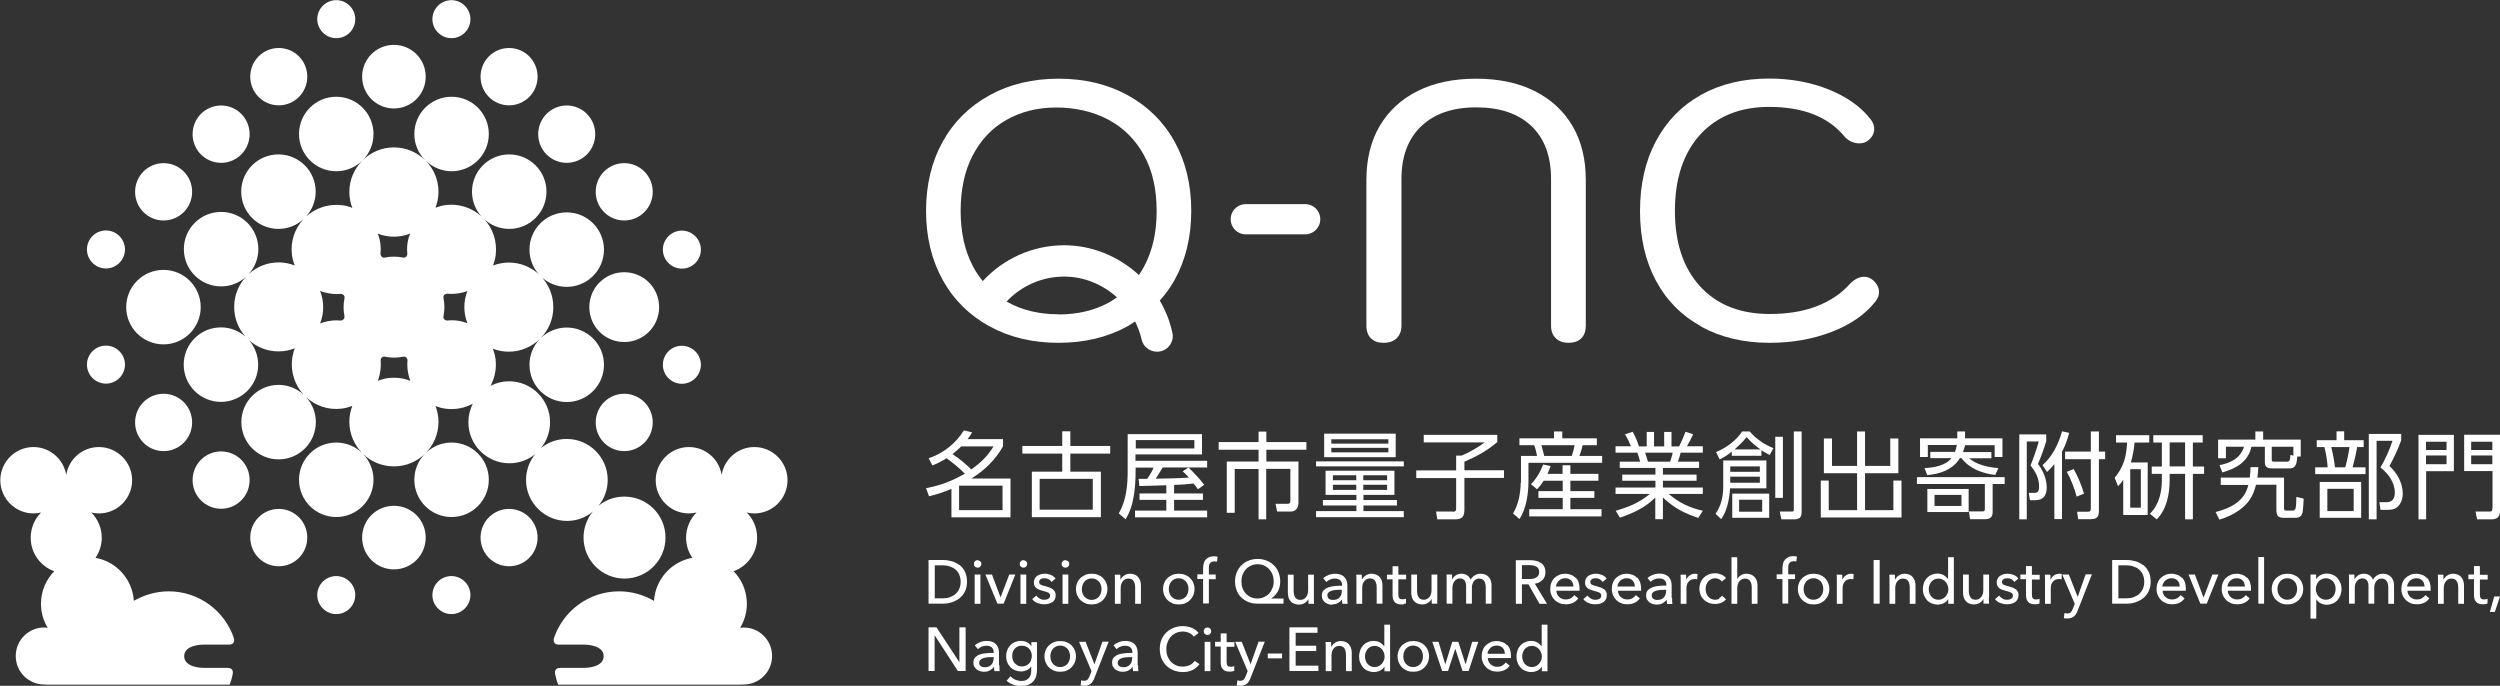 <?xml version="1.0" encoding="UTF-8"?><svg id="_レイヤー_2" xmlns="http://www.w3.org/2000/svg" viewBox="0 0 160.44 44.01"><rect x="0" y="0" width="160.44" height="44.01" fill="#333333" stroke="none"/><defs><style>.cls-1{fill:#fff;}</style></defs><g id="_レイヤー_1-2"><path class="cls-1" d="M61.58,36.27c-.15-.11-.31-.2-.49-.25-.18-.05-.36-.08-.54-.08h-.96v2.8h.96c.18,0,.36-.03.54-.09.18-.06.34-.14.49-.26.15-.12.26-.26.35-.44.09-.18.13-.38.13-.62s-.05-.46-.13-.64c-.09-.18-.21-.32-.35-.44ZM61.56,37.79c-.06.13-.14.24-.24.33-.1.09-.23.16-.37.21-.14.05-.3.07-.47.07h-.49v-2.12h.49c.17,0,.33.02.47.07.14.05.27.11.37.2.1.09.19.2.24.33.06.13.09.29.09.46s-.03.32-.09.45Z"/><path class="cls-1" d="M62.91,36.02s-.11-.07-.17-.07-.13.02-.17.07c-.05.05-.07.1-.07.17s.02.12.07.17c.05.05.1.07.17.07s.13-.02.17-.07c.05-.05.07-.1.07-.17s-.02-.13-.07-.17Z"/><rect class="cls-1" x="62.55" y="36.87" width=".37" height="1.88"/><polygon class="cls-1" points="64.77 36.87 64.21 38.34 64.21 38.34 63.66 36.87 63.24 36.87 64.01 38.74 64.41 38.74 65.16 36.87 64.77 36.87"/><path class="cls-1" d="M65.85,36.02s-.11-.07-.17-.07-.13.02-.17.07c-.05.05-.07.1-.07.17s.02.12.07.17.1.07.17.07.13-.02.17-.07c.05-.05.07-.1.07-.17s-.02-.13-.07-.17Z"/><rect class="cls-1" x="65.49" y="36.87" width=".37" height="1.88"/><path class="cls-1" d="M67.52,38.66c.07-.05.13-.11.17-.19.04-.08.06-.17.06-.28,0-.08-.02-.15-.05-.21s-.08-.11-.13-.16c-.06-.04-.12-.08-.2-.11-.08-.03-.16-.05-.25-.08-.14-.03-.25-.07-.32-.1s-.11-.1-.11-.18c0-.04,0-.08.03-.11.02-.03.05-.06.08-.08.03-.02.07-.03.11-.04.04,0,.08-.01.13-.01.09,0,.18.02.26.07.08.04.14.1.18.17l.26-.22c-.07-.1-.17-.18-.29-.23-.13-.05-.26-.08-.39-.08-.09,0-.18.01-.26.03-.08.02-.16.06-.23.1-.07.05-.12.11-.16.18s-.06.16-.06.26c0,.09.02.16.05.22.03.06.08.11.13.15s.11.07.18.09c.06.02.13.04.19.06.16.04.28.08.37.12.08.04.12.11.12.19,0,.05-.01.1-.03.13-.02.03-.05.06-.09.08-.04.02-.08.04-.12.05-.04,0-.09.01-.14.01-.11,0-.2-.02-.29-.08-.09-.05-.16-.11-.21-.19l-.27.23c.09.11.2.2.34.25s.28.08.42.08c.1,0,.19-.01.28-.03.09-.02.17-.06.24-.1Z"/><path class="cls-1" d="M68.55,36.02s-.11-.07-.18-.07-.13.02-.17.07c-.05.05-.07.1-.07.17s.02.12.07.17c.05.05.1.07.17.07s.13-.02.18-.07c.05-.05.07-.1.07-.17s-.02-.13-.07-.17Z"/><rect class="cls-1" x="68.19" y="36.87" width=".37" height="1.88"/><path class="cls-1" d="M69.66,38.72c.12.05.26.07.4.07s.28-.02.4-.07c.12-.05.23-.12.32-.21s.16-.19.21-.31c.05-.12.08-.25.08-.4s-.03-.28-.08-.4c-.05-.12-.12-.22-.21-.31-.09-.09-.2-.15-.32-.2-.12-.05-.26-.07-.4-.07s-.28.02-.4.07c-.12.05-.23.12-.32.2-.09.09-.16.19-.21.31-.05.12-.08.25-.08.4s.03.28.08.4c.05.12.12.23.21.31.09.09.2.16.32.21ZM69.47,37.55c.03-.08.07-.15.12-.22.05-.06.12-.11.2-.15.08-.04.17-.06.27-.06s.19.02.27.06c.08.04.14.09.2.15.05.06.09.13.12.22.03.08.04.17.04.26s-.01.17-.04.26c-.03.08-.07.15-.12.22-.05.06-.12.11-.2.15-.08.04-.17.06-.27.06s-.19-.02-.27-.06c-.08-.04-.14-.09-.2-.15-.05-.06-.09-.14-.12-.22s-.04-.17-.04-.26.01-.17.04-.26Z"/><path class="cls-1" d="M73.05,37.04c-.06-.07-.13-.12-.22-.16-.09-.04-.19-.06-.31-.06-.07,0-.13,0-.2.03-.06.02-.12.04-.17.08-.05.03-.1.07-.14.12-.04.04-.07.09-.1.14h-.01s0-.09,0-.15c0-.06,0-.11-.01-.16h-.35c0,.06,0,.13.01.21,0,.08,0,.14,0,.19v1.47h.37v-1c0-.19.05-.34.14-.45.09-.11.21-.17.36-.17.09,0,.16.02.21.05.06.03.1.07.13.13.03.05.05.11.07.18.01.07.02.14.02.22v1.04h.37v-1.16c0-.11-.01-.2-.04-.3s-.07-.17-.13-.24Z"/><path class="cls-1" d="M76.05,36.89c-.12-.05-.26-.07-.4-.07s-.28.02-.4.07c-.12.05-.23.12-.32.2-.09.09-.16.19-.21.31-.05.12-.08.25-.08.4s.03.28.08.4c.05.12.12.23.21.31.09.09.2.16.32.21.12.05.26.07.4.07s.28-.02.4-.07c.12-.05.23-.12.32-.21s.16-.19.21-.31c.05-.12.08-.25.08-.4s-.03-.28-.08-.4c-.05-.12-.12-.22-.21-.31-.09-.09-.2-.15-.32-.2ZM76.23,38.06c-.03.08-.07.15-.12.22-.05.06-.12.11-.2.15-.08.04-.17.06-.27.06s-.19-.02-.27-.06c-.08-.04-.14-.09-.2-.15-.05-.06-.09-.14-.12-.22s-.04-.17-.04-.26.01-.17.04-.26.07-.15.12-.22c.05-.06.12-.11.2-.15.08-.04.17-.06.27-.06s.19.02.27.06c.08.04.14.09.2.15.05.06.09.13.12.22.03.08.04.17.04.26s-.01.17-.04.26Z"/><path class="cls-1" d="M77.58,38.74v-1.57h.44v-.3h-.44v-.39c0-.06,0-.11.01-.17,0-.05.02-.1.05-.14.02-.04.06-.08.1-.1.04-.03.1-.04.17-.04.04,0,.07,0,.1,0,.03,0,.06.01.09.02l.04-.32c-.07-.02-.14-.03-.23-.03-.13,0-.23.02-.32.06s-.16.09-.22.16c-.06.07-.1.15-.12.24-.02.09-.04.2-.04.31v.39h-.37v.3h.37v1.57h.37Z"/><path class="cls-1" d="M81.58,38.41c.17-.11.31-.26.42-.44.11-.19.16-.41.16-.66,0-.21-.04-.4-.11-.58-.07-.18-.17-.33-.3-.45-.13-.13-.28-.23-.46-.3-.18-.07-.37-.11-.58-.11s-.41.04-.58.11c-.18.07-.33.17-.46.3-.13.13-.23.28-.3.45-.07.18-.11.37-.11.58s.04.42.11.59c.07.18.17.33.3.45s.28.22.46.29c.18.07.37.1.59.1h1.65v-.33h-.77ZM81.12,38.32c-.13.06-.27.09-.42.09s-.3-.03-.43-.09c-.13-.06-.23-.13-.32-.23s-.16-.21-.21-.35c-.05-.13-.07-.28-.07-.43s.02-.29.07-.42c.05-.13.12-.25.21-.35s.2-.18.33-.24c.13-.06.27-.09.43-.09s.3.03.43.09c.13.06.23.14.32.24.09.1.16.21.21.35.05.13.07.27.07.42s-.02.3-.08.43c-.05.13-.12.25-.21.35s-.2.17-.33.23Z"/><path class="cls-1" d="M83.05,38.74c.09.04.19.06.31.06.14,0,.26-.03.37-.1.11-.07.19-.15.24-.26h0s0,.09,0,.15c0,.06,0,.11.01.16h.35c0-.06,0-.13-.01-.21,0-.08,0-.14,0-.19v-1.47h-.37v1c0,.19-.05.34-.14.45-.09.11-.21.17-.36.17-.09,0-.16-.02-.21-.05-.06-.03-.1-.07-.13-.13s-.05-.11-.07-.18c-.01-.07-.02-.14-.02-.22v-1.04h-.37v1.16c0,.11.01.21.04.3.03.09.07.17.13.24.06.07.13.12.22.16Z"/><path class="cls-1" d="M85.48,38.79c.14,0,.27-.03.37-.08.1-.06.19-.13.26-.23h.01c0,.09.01.18.03.27h.34s-.02-.1-.02-.17,0-.14,0-.2v-.82c0-.1-.02-.2-.05-.29-.03-.09-.08-.17-.14-.23-.06-.07-.14-.12-.24-.16-.1-.04-.22-.06-.35-.06-.15,0-.3.03-.43.08-.13.05-.25.12-.34.21l.2.24c.06-.06.14-.12.24-.16.09-.04.19-.06.3-.06.14,0,.25.03.34.1.08.07.13.17.13.31v.05c-.16,0-.32,0-.47.02-.16.01-.3.04-.42.09-.12.04-.22.11-.3.19s-.11.2-.11.34c0,.11.02.2.07.27.04.07.1.13.16.18.07.04.14.08.22.1.08.02.16.03.23.03ZM85.18,38.21c0-.08.03-.14.08-.19.05-.05.12-.08.2-.11.08-.02.17-.04.27-.05.1,0,.19-.01.29-.01h.09v.1c0,.16-.05.29-.14.39-.09.1-.23.16-.4.16-.05,0-.09,0-.14-.01-.05,0-.09-.03-.12-.05-.04-.02-.07-.05-.09-.09-.02-.04-.03-.08-.03-.14Z"/><path class="cls-1" d="M87.42,38.74v-1c0-.19.05-.34.14-.45.09-.11.21-.17.36-.17.09,0,.16.02.21.05.06.03.1.07.13.13.03.05.05.11.07.18.01.07.02.14.02.22v1.04h.37v-1.16c0-.11-.01-.2-.04-.3-.03-.09-.07-.17-.13-.24-.06-.07-.13-.12-.22-.16-.09-.04-.19-.06-.31-.06-.07,0-.13,0-.2.03-.06.02-.12.04-.17.08-.05.03-.1.07-.14.12-.04.04-.07.09-.1.14h-.01s0-.09,0-.15c0-.06,0-.11-.01-.16h-.35c0,.06,0,.13.01.21,0,.08,0,.14,0,.19v1.47h.37Z"/><path class="cls-1" d="M90.08,38.76c.05,0,.1-.02.15-.04v-.3s-.08.03-.12.03c-.04,0-.08.01-.11.01-.09,0-.16-.02-.2-.07-.04-.05-.06-.13-.06-.24v-.97h.5v-.3h-.5v-.54h-.37v.54h-.36v.3h.36v1.02c0,.2.05.34.14.44.09.1.23.15.41.15.06,0,.11,0,.17-.01Z"/><path class="cls-1" d="M92.24,38.53c0-.08,0-.14,0-.19v-1.47h-.37v1c0,.19-.05.34-.14.45-.09.11-.21.17-.36.17-.09,0-.16-.02-.21-.05-.06-.03-.1-.07-.13-.13s-.05-.11-.07-.18c-.01-.07-.02-.14-.02-.22v-1.04h-.37v1.16c0,.11.01.21.04.3.03.09.07.17.13.24.06.07.13.12.22.16.09.04.19.06.31.06.14,0,.26-.03.37-.1.11-.07.19-.15.24-.26h0s0,.09,0,.15c0,.06,0,.11.01.16h.35c0-.06,0-.13-.01-.21Z"/><path class="cls-1" d="M95.26,37.3c.03.05.05.11.07.18.01.07.02.14.02.22v1.04h.37v-1.16c0-.11-.01-.2-.04-.3-.03-.09-.07-.17-.13-.24-.06-.07-.13-.12-.22-.16-.09-.04-.19-.06-.31-.06-.13,0-.26.03-.37.1-.11.06-.2.16-.27.28-.06-.13-.14-.23-.24-.29-.1-.06-.22-.09-.34-.09-.14,0-.27.03-.37.1-.1.07-.18.16-.23.26h-.01s0-.09,0-.15c0-.06,0-.11-.01-.16h-.35c0,.06,0,.13.01.21,0,.08,0,.14,0,.19v1.47h.37v-1c0-.19.05-.34.14-.45.09-.11.21-.17.34-.17.07,0,.14.01.19.04.05.03.09.06.12.1s.05.1.07.16c.01.06.02.13.02.2v1.12h.37v-1.01c0-.07,0-.15.03-.22.02-.07.04-.14.08-.19.04-.06.09-.1.15-.14.06-.04.13-.05.22-.05s.15.02.2.05c.05.03.09.07.13.13Z"/><path class="cls-1" d="M97.67,37.5h.42l.71,1.25h.48l-.78-1.29c.2-.03.36-.11.49-.24.13-.13.19-.29.19-.5,0-.14-.03-.26-.08-.36-.05-.1-.12-.18-.22-.24-.09-.06-.2-.1-.32-.13-.12-.03-.25-.04-.38-.04h-.9v2.8h.39v-1.25ZM97.67,36.27h.48c.08,0,.16,0,.24.02s.14.04.2.07c.06.03.1.08.14.14.03.06.05.13.05.21s-.02.16-.05.21c-.03.06-.08.1-.14.14-.06.04-.13.06-.21.08s-.16.02-.26.02h-.45v-.9Z"/><path class="cls-1" d="M101.11,37.08c-.08-.08-.17-.15-.29-.19-.11-.04-.24-.07-.37-.07s-.27.02-.38.07c-.12.05-.22.12-.31.2-.09.09-.16.19-.2.31-.05.12-.07.26-.07.4s.02.28.08.4c.05.12.12.22.21.31s.19.15.31.2c.12.05.25.07.4.07.17,0,.32-.03.45-.09.14-.06.25-.16.35-.29l-.26-.21c-.05.08-.13.15-.22.2s-.2.08-.33.08c-.08,0-.16-.01-.23-.04-.07-.03-.14-.07-.19-.12-.06-.05-.1-.11-.13-.18-.03-.07-.05-.14-.05-.22h1.49s0-.04,0-.06v-.06c0-.15-.02-.29-.06-.41-.04-.12-.1-.22-.18-.31ZM99.86,37.64c0-.07.02-.14.06-.21.03-.06.08-.12.13-.17.05-.05.11-.08.18-.11.07-.03.14-.04.22-.04.09,0,.16.01.23.04.06.03.12.07.16.11.04.05.08.1.1.17.02.06.03.13.04.21h-1.12Z"/><path class="cls-1" d="M102.94,37.82c-.06-.04-.12-.08-.2-.11-.08-.03-.16-.05-.25-.08-.14-.03-.25-.07-.32-.1-.07-.04-.11-.1-.11-.18,0-.04,0-.08.03-.11s.05-.06.08-.08c.03-.02.07-.03.11-.04.04,0,.08-.01.13-.01.09,0,.18.02.26.07s.14.1.18.17l.26-.22c-.07-.1-.17-.18-.29-.23-.13-.05-.26-.08-.39-.08-.09,0-.18.01-.26.03-.08.02-.16.06-.23.1-.07.05-.12.11-.16.18s-.06.16-.06.26c0,.09.02.16.05.22.03.06.08.11.13.15.05.04.11.07.18.09.06.02.13.04.19.06.16.04.28.08.37.12.08.04.12.11.12.19,0,.05-.01.1-.03.13-.02.03-.05.06-.09.08-.04.02-.08.04-.12.05-.04,0-.09.01-.14.01-.11,0-.2-.02-.29-.08-.09-.05-.16-.11-.21-.19l-.27.23c.09.11.2.2.34.25.14.06.28.08.42.08.1,0,.19-.01.28-.03.09-.02.17-.06.24-.1.07-.05.13-.11.17-.19.04-.08.06-.17.06-.28,0-.08-.02-.15-.05-.21s-.08-.11-.13-.16Z"/><path class="cls-1" d="M105.06,37.08c-.08-.08-.17-.15-.29-.19-.11-.04-.24-.07-.37-.07s-.27.02-.38.07c-.12.05-.22.12-.31.2-.09.09-.16.19-.2.31-.05.12-.07.26-.07.4s.03.28.08.4c.05.12.12.22.21.31s.19.15.31.2c.12.05.25.07.4.07.17,0,.32-.03.45-.09.14-.06.25-.16.35-.29l-.26-.21c-.05.08-.13.15-.22.2-.09.06-.2.08-.33.08-.08,0-.16-.01-.23-.04-.07-.03-.14-.07-.19-.12-.06-.05-.1-.11-.13-.18-.03-.07-.05-.14-.05-.22h1.49s0-.04,0-.06v-.06c0-.15-.02-.29-.06-.41-.04-.12-.1-.22-.18-.31ZM103.8,37.64c0-.07.02-.14.06-.21.03-.06.08-.12.13-.17.05-.05.11-.08.18-.11.07-.03.14-.04.22-.04.09,0,.16.01.23.04.06.03.12.07.16.11.04.05.08.1.1.17.02.06.03.13.04.21h-1.12Z"/><path class="cls-1" d="M107.28,38.37v-.82c0-.1-.02-.2-.05-.29-.03-.09-.08-.17-.14-.23-.06-.07-.14-.12-.24-.16-.1-.04-.22-.06-.35-.06-.15,0-.3.03-.43.08-.13.05-.25.12-.34.21l.2.24c.06-.06.14-.12.24-.16.09-.04.19-.06.3-.06.14,0,.25.03.34.1.08.07.13.17.13.31v.05c-.16,0-.32,0-.47.02-.16.01-.3.04-.42.09-.12.04-.22.11-.3.19s-.11.2-.11.34c0,.11.02.2.07.27.04.07.1.13.16.18.07.04.14.08.22.1.08.02.16.03.23.03.14,0,.27-.03.37-.08.1-.06.19-.13.26-.23h.01c0,.09.01.18.03.27h.34s-.02-.1-.02-.17c0-.07,0-.14,0-.2ZM106.92,37.95c0,.16-.05.29-.14.39-.09.1-.23.16-.4.16-.05,0-.09,0-.14-.01-.04,0-.09-.03-.12-.05-.04-.02-.07-.05-.09-.09s-.03-.08-.03-.14c0-.08.03-.14.08-.19.05-.05.12-.08.2-.11.08-.02.17-.04.27-.05.1,0,.19-.01.29-.01h.09v.1Z"/><path class="cls-1" d="M108.45,36.92c-.1.07-.18.16-.23.27h-.01s0-.09,0-.15c0-.06,0-.12-.01-.16h-.35c0,.06,0,.13.01.21,0,.08,0,.14,0,.19v1.47h.37v-.99c0-.08.01-.16.03-.23.02-.07.05-.14.1-.19.04-.06.1-.1.16-.13.07-.03.14-.05.23-.05.06,0,.12,0,.17.02l.02-.34s-.09-.02-.15-.02c-.13,0-.24.03-.34.1Z"/><path class="cls-1" d="M110.33,38.43c-.08.04-.16.06-.26.06s-.18-.02-.26-.06-.14-.09-.19-.15c-.05-.06-.09-.13-.12-.22-.03-.08-.04-.17-.04-.26s.01-.18.04-.26c.03-.08.07-.15.12-.22.05-.06.12-.11.19-.15.08-.04.16-.06.26-.06.09,0,.17.02.25.06s.14.09.18.15l.27-.22c-.08-.1-.18-.18-.31-.23-.13-.05-.26-.08-.39-.08-.14,0-.28.02-.4.07-.12.05-.23.12-.32.2-.09.09-.16.19-.21.31-.05.12-.08.26-.08.4s.03.29.08.41c.05.12.12.22.21.31.09.09.2.15.32.2.12.05.26.07.4.07s.28-.03.4-.08c.12-.05.22-.12.3-.22l-.25-.23c-.05.06-.11.11-.19.15Z"/><path class="cls-1" d="M112.61,37.04c-.06-.07-.13-.12-.22-.16-.09-.04-.19-.06-.31-.06-.13,0-.26.03-.36.1-.11.07-.18.15-.23.24h0v-1.4h-.37v2.99h.37v-1c0-.19.05-.34.14-.45.1-.11.22-.17.36-.17.09,0,.16.02.21.05s.1.07.13.13c.03.05.05.11.07.18.01.07.02.14.02.22v1.04h.37v-1.16c0-.11-.01-.2-.04-.3s-.07-.17-.13-.24Z"/><path class="cls-1" d="M114.77,35.76c-.09.04-.16.09-.22.16-.06.07-.1.15-.12.24-.02.09-.04.2-.04.31v.39h-.37v.3h.37v1.57h.37v-1.57h.44v-.3h-.44v-.39c0-.06,0-.11.01-.17,0-.05.02-.1.05-.14.02-.04.06-.08.1-.1.04-.03.1-.04.17-.04.04,0,.07,0,.1,0,.03,0,.06.01.09.02l.04-.32c-.07-.02-.14-.03-.23-.03-.13,0-.23.02-.32.06Z"/><path class="cls-1" d="M117.11,37.09c-.09-.09-.2-.15-.32-.2-.12-.05-.26-.07-.4-.07s-.28.02-.4.07c-.12.05-.23.12-.32.2-.09.09-.16.19-.21.31-.05.12-.08.25-.08.4s.03.28.08.4c.05.12.12.23.21.31.09.09.2.16.32.21.12.05.26.07.4.07s.28-.02.4-.07c.12-.05.23-.12.32-.21.09-.09.16-.19.21-.31.05-.12.08-.25.08-.4s-.03-.28-.08-.4c-.05-.12-.12-.22-.21-.31ZM116.97,38.06c-.03.08-.07.15-.12.22-.05.06-.12.11-.2.15-.08.04-.17.06-.27.06s-.19-.02-.27-.06c-.08-.04-.14-.09-.2-.15-.05-.06-.09-.14-.12-.22s-.04-.17-.04-.26.01-.17.04-.26.07-.15.12-.22c.05-.06.12-.11.2-.15.08-.04.17-.06.27-.06s.19.02.27.06c.08.04.14.09.2.15.05.06.09.13.12.22.03.08.04.17.04.26s-.01.17-.04.26Z"/><path class="cls-1" d="M118.47,36.92c-.1.07-.18.16-.23.27h-.01s0-.09,0-.15c0-.06,0-.12-.01-.16h-.35c0,.06,0,.13.01.21,0,.08,0,.14,0,.19v1.47h.37v-.99c0-.08.01-.16.03-.23.02-.07.05-.14.1-.19.04-.06.1-.1.16-.13.07-.03.14-.05.23-.05.06,0,.12,0,.17.02l.02-.34s-.09-.02-.15-.02c-.13,0-.24.03-.34.1Z"/><rect class="cls-1" x="120.24" y="35.94" width=".39" height="2.8"/><path class="cls-1" d="M122.76,37.04c-.06-.07-.13-.12-.22-.16-.09-.04-.19-.06-.31-.06-.07,0-.13,0-.2.03-.06.02-.12.04-.17.08-.05.03-.1.07-.14.12-.04.04-.07.09-.1.14h-.01s0-.09,0-.15c0-.06,0-.11-.01-.16h-.35c0,.06,0,.13.01.21,0,.08,0,.14,0,.19v1.47h.37v-1c0-.19.05-.34.14-.45.09-.11.21-.17.36-.17.09,0,.16.02.21.05.06.03.1.07.13.13.03.05.05.11.07.18.01.07.02.14.02.22v1.04h.37v-1.16c0-.11-.01-.2-.04-.3-.03-.09-.07-.17-.13-.24Z"/><path class="cls-1" d="M125.01,37.15h0c-.07-.09-.16-.17-.27-.24-.11-.06-.25-.1-.4-.1-.14,0-.27.03-.38.08-.12.05-.22.12-.3.21-.08.09-.15.19-.19.31-.04.12-.07.25-.07.39s.02.27.07.39c.05.12.11.23.19.32.08.09.18.16.3.21.12.05.25.08.39.08.13,0,.26-.03.39-.09.12-.06.22-.15.29-.26h0v.3h.36v-2.99h-.37v1.4ZM124.99,38.06c-.03.08-.07.15-.13.22s-.12.11-.2.15c-.08.04-.16.06-.26.06-.1,0-.19-.02-.27-.06-.08-.04-.14-.09-.19-.15-.05-.06-.09-.14-.12-.22-.03-.08-.04-.17-.04-.25s.01-.17.04-.25c.03-.08.07-.15.12-.22.05-.06.12-.11.19-.15.08-.04.17-.06.27-.06.1,0,.18.02.26.06.08.04.14.09.2.15.06.06.1.14.13.22.03.08.05.17.05.26s-.02.17-.05.26Z"/><path class="cls-1" d="M127.65,38.34v-1.47h-.37v1c0,.19-.05.34-.14.45-.09.11-.21.17-.36.17-.09,0-.16-.02-.21-.05-.06-.03-.1-.07-.13-.13s-.05-.11-.07-.18c-.01-.07-.02-.14-.02-.22v-1.04h-.37v1.16c0,.11.01.21.04.3.03.09.07.17.13.24.06.07.13.12.22.16.09.04.19.06.31.06.14,0,.26-.03.37-.1.11-.07.19-.15.24-.26h0s0,.09,0,.15c0,.06,0,.11.01.16h.35c0-.06,0-.13-.01-.21,0-.08,0-.14,0-.19Z"/><path class="cls-1" d="M129.36,37.82c-.06-.04-.12-.08-.2-.11-.08-.03-.16-.05-.25-.08-.14-.03-.25-.07-.32-.1-.07-.04-.11-.1-.11-.18,0-.04,0-.08.03-.11s.05-.06.08-.08c.03-.02.07-.03.11-.04.04,0,.08-.01.13-.01.09,0,.18.02.26.07.08.04.14.1.18.17l.26-.22c-.07-.1-.17-.18-.29-.23-.13-.05-.26-.08-.39-.08-.09,0-.18.01-.26.03-.08.02-.16.06-.23.1-.07.05-.12.11-.16.18s-.06.16-.06.26c0,.09.02.16.05.22.03.06.08.11.13.15.05.04.11.07.18.09.06.02.13.04.19.06.16.04.28.08.37.12.08.04.12.11.12.19,0,.05-.01.1-.03.13-.02.03-.05.06-.09.08-.04.02-.08.04-.12.05-.04,0-.09.01-.14.01-.11,0-.2-.02-.29-.08-.09-.05-.16-.11-.21-.19l-.27.23c.09.11.2.2.34.25s.28.08.42.08c.1,0,.19-.01.28-.03.09-.02.17-.06.24-.1.07-.05.13-.11.17-.19.04-.08.06-.17.06-.28,0-.08-.02-.15-.05-.21s-.08-.11-.13-.16Z"/><path class="cls-1" d="M130.39,36.33h-.37v.54h-.36v.3h.36v1.02c0,.2.05.34.14.44.09.1.23.15.41.15.06,0,.11,0,.17-.01.05,0,.1-.02.15-.04v-.3s-.08.03-.12.03c-.04,0-.08.01-.11.01-.09,0-.16-.02-.2-.07-.04-.05-.06-.13-.06-.24v-.97h.5v-.3h-.5v-.54Z"/><path class="cls-1" d="M131.83,36.92c-.1.07-.18.16-.23.27h-.01s0-.09,0-.15c0-.06,0-.12-.01-.16h-.35c0,.06,0,.13.01.21,0,.08,0,.14,0,.19v1.47h.37v-.99c0-.08.01-.16.03-.23.02-.07.05-.14.1-.19.04-.06.1-.1.16-.13.07-.03.14-.05.23-.05.06,0,.12,0,.17.02l.02-.34s-.09-.02-.15-.02c-.13,0-.24.03-.34.1Z"/><path class="cls-1" d="M133.35,38.34h0l-.58-1.47h-.42l.8,1.88-.12.31c-.04.1-.08.18-.13.23-.05.05-.12.08-.22.08-.06,0-.12-.01-.19-.03l-.04.33s.08.02.12.02c.04,0,.08,0,.12,0,.09,0,.17-.01.24-.04.07-.02.13-.06.18-.1.05-.04.09-.1.13-.16.04-.06.07-.13.1-.21l.91-2.32h-.4l-.52,1.47Z"/><path class="cls-1" d="M137.54,36.27c-.15-.11-.31-.2-.49-.25-.18-.05-.36-.08-.54-.08h-.96v2.8h.96c.18,0,.36-.03.54-.09.18-.06.34-.14.49-.26.15-.12.26-.26.35-.44.09-.18.13-.38.13-.62s-.04-.46-.13-.64c-.09-.18-.21-.32-.35-.44ZM137.52,37.79c-.06.13-.14.24-.24.33-.1.09-.23.16-.37.21s-.3.07-.47.07h-.49v-2.12h.49c.17,0,.32.02.47.07.14.05.27.11.37.2s.19.2.24.33c.06.13.09.29.09.46s-.03.32-.09.45Z"/><path class="cls-1" d="M140.02,37.08c-.08-.08-.17-.15-.29-.19-.11-.04-.24-.07-.37-.07s-.27.02-.38.07c-.12.05-.22.12-.31.2-.09.09-.16.19-.2.31-.05.12-.07.26-.07.4s.02.28.08.4c.05.12.12.22.21.31s.19.15.31.2c.12.05.25.07.4.07.17,0,.32-.03.45-.09.14-.06.25-.16.35-.29l-.26-.21c-.05.08-.13.15-.22.2s-.2.08-.33.08c-.08,0-.16-.01-.23-.04-.07-.03-.14-.07-.19-.12-.06-.05-.1-.11-.13-.18-.03-.07-.05-.14-.05-.22h1.49s0-.04,0-.06v-.06c0-.15-.02-.29-.06-.41-.04-.12-.1-.22-.18-.31ZM138.77,37.64c0-.07.02-.14.06-.21.03-.06.08-.12.13-.17.05-.05.11-.08.18-.11.07-.03.14-.04.22-.04.09,0,.16.01.23.04.06.03.12.07.16.11.04.05.08.1.1.17.02.06.03.13.04.21h-1.12Z"/><polygon class="cls-1" points="141.42 38.34 141.41 38.34 140.86 36.87 140.45 36.87 141.21 38.74 141.62 38.74 142.37 36.87 141.98 36.87 141.42 38.34"/><path class="cls-1" d="M144.2,37.08c-.08-.08-.17-.15-.29-.19-.11-.04-.24-.07-.37-.07s-.27.02-.38.07c-.12.05-.22.12-.31.2-.09.09-.16.19-.2.31-.05.12-.07.26-.07.4s.02.28.08.4c.05.12.12.22.21.31.09.09.19.15.31.2.12.05.25.07.4.07.17,0,.32-.03.45-.09.14-.06.25-.16.35-.29l-.26-.21c-.05.08-.13.15-.22.2s-.2.08-.33.08c-.08,0-.16-.01-.23-.04-.07-.03-.14-.07-.19-.12-.06-.05-.1-.11-.13-.18-.03-.07-.05-.14-.05-.22h1.49s0-.04,0-.06v-.06c0-.15-.02-.29-.06-.41-.04-.12-.1-.22-.18-.31ZM142.95,37.64c0-.07.02-.14.06-.21.03-.06.08-.12.13-.17.05-.05.11-.08.18-.11.07-.03.14-.04.22-.04.09,0,.16.01.23.04.06.03.12.07.16.11s.08.1.1.17c.02.06.03.13.04.21h-1.12Z"/><rect class="cls-1" x="144.93" y="35.75" width=".37" height="2.99"/><path class="cls-1" d="M147.52,37.09c-.09-.09-.2-.15-.32-.2-.12-.05-.26-.07-.4-.07s-.28.02-.4.07c-.12.05-.23.12-.32.2-.09.09-.16.19-.21.31-.05.12-.08.25-.08.4s.03.28.08.4c.05.12.12.23.21.31.09.09.2.16.32.21.12.05.26.07.4.07s.28-.02.4-.07c.12-.05.23-.12.32-.21s.16-.19.21-.31c.05-.12.08-.25.08-.4s-.03-.28-.08-.4c-.05-.12-.12-.22-.21-.31ZM147.38,38.06c-.03.08-.07.15-.12.22-.05.06-.12.11-.2.15-.08.04-.17.06-.27.06s-.19-.02-.27-.06c-.08-.04-.14-.09-.2-.15-.05-.06-.09-.14-.12-.22-.03-.08-.04-.17-.04-.26s.01-.17.04-.26c.03-.08.07-.15.12-.22.05-.06.12-.11.2-.15.08-.04.17-.06.27-.06s.19.02.27.06c.08.04.14.09.2.15.05.06.09.13.12.22.03.08.04.17.04.26s-.01.17-.04.26Z"/><path class="cls-1" d="M150.01,37.1c-.08-.09-.18-.16-.3-.21-.11-.05-.24-.08-.38-.08-.16,0-.29.03-.41.1-.12.06-.21.15-.27.25h-.01v-.29h-.36v2.83h.37v-1.23h.01c.07.11.16.19.28.25.12.06.24.09.38.09.14,0,.27-.03.39-.08.12-.05.21-.12.3-.21.08-.09.14-.2.19-.32.04-.12.07-.25.07-.39s-.02-.27-.07-.39c-.05-.12-.11-.23-.19-.31ZM149.85,38.06c-.03.08-.07.15-.12.22-.05.06-.12.11-.2.15-.08.04-.17.06-.27.06-.09,0-.18-.02-.26-.06-.08-.04-.14-.09-.2-.15-.06-.06-.1-.13-.13-.22-.03-.08-.05-.17-.05-.26s.02-.18.05-.26c.03-.08.07-.15.13-.22s.12-.11.2-.15c.08-.04.16-.06.26-.06.1,0,.19.02.27.06.08.04.14.09.2.15.05.06.09.14.12.22.03.08.04.17.04.25s-.01.17-.04.25Z"/><path class="cls-1" d="M153.46,37.04c-.06-.07-.13-.12-.22-.16-.09-.04-.19-.06-.31-.06-.13,0-.26.03-.37.1-.11.06-.2.16-.27.28-.06-.13-.14-.23-.24-.29-.1-.06-.22-.09-.34-.09-.14,0-.27.03-.37.1-.1.07-.18.16-.23.26h-.01s0-.09,0-.15c0-.06,0-.11-.01-.16h-.35c0,.06,0,.13.01.21,0,.08,0,.14,0,.19v1.47h.37v-1c0-.19.05-.34.14-.45.09-.11.21-.17.34-.17.07,0,.14.01.19.04.05.03.09.06.12.1s.05.1.07.16c.01.06.02.13.02.2v1.12h.37v-1.01c0-.07,0-.15.03-.22.02-.07.04-.14.08-.19.04-.06.09-.1.15-.14.06-.04.13-.05.22-.05s.15.02.2.05c.05.03.09.07.13.13.03.05.05.11.07.18.01.07.02.14.02.22v1.04h.37v-1.16c0-.11-.01-.2-.04-.3-.03-.09-.07-.17-.13-.24Z"/><path class="cls-1" d="M155.73,37.08c-.08-.08-.17-.15-.29-.19-.11-.04-.24-.07-.37-.07s-.27.02-.38.07c-.12.05-.22.12-.31.2-.09.09-.16.19-.2.31-.05.12-.07.26-.07.4s.03.28.08.4c.05.12.12.22.21.31s.19.15.31.2c.12.05.25.07.4.07.17,0,.32-.03.45-.09.14-.06.25-.16.35-.29l-.26-.21c-.05.08-.13.15-.22.2-.09.06-.2.08-.33.08-.08,0-.16-.01-.23-.04-.07-.03-.14-.07-.19-.12-.06-.05-.1-.11-.13-.18-.03-.07-.05-.14-.05-.22h1.49s0-.04,0-.06v-.06c0-.15-.02-.29-.06-.41-.04-.12-.1-.22-.18-.31ZM154.48,37.64c0-.07.02-.14.06-.21.03-.06.08-.12.13-.17.05-.05.11-.08.18-.11.07-.03.14-.04.22-.04.09,0,.16.01.23.04.06.03.12.07.16.11.04.05.08.1.1.17.02.06.03.13.04.21h-1.12Z"/><path class="cls-1" d="M157.96,37.04c-.06-.07-.13-.12-.22-.16-.09-.04-.19-.06-.31-.06-.07,0-.13,0-.2.03-.06.02-.12.04-.17.08-.05.03-.1.07-.14.12-.04.04-.07.09-.1.14h-.01s0-.09,0-.15c0-.06,0-.11-.01-.16h-.35c0,.06,0,.13.01.21,0,.08,0,.14,0,.19v1.47h.37v-1c0-.19.05-.34.14-.45.09-.11.21-.17.36-.17.09,0,.16.02.21.05.06.03.1.07.13.13.03.05.05.11.07.18.01.07.02.14.02.22v1.04h.37v-1.16c0-.11-.01-.2-.04-.3s-.07-.17-.13-.24Z"/><path class="cls-1" d="M159.14,36.33h-.37v.54h-.36v.3h.36v1.02c0,.2.05.34.14.44.09.1.23.15.41.15.06,0,.11,0,.17-.01.05,0,.1-.02.15-.04v-.3s-.08.03-.12.03c-.04,0-.08.01-.11.01-.09,0-.16-.02-.2-.07-.04-.05-.06-.13-.06-.24v-.97h.5v-.3h-.5v-.54Z"/><polygon class="cls-1" points="160.07 38.28 159.79 39.27 160.11 39.27 160.44 38.28 160.07 38.28"/><polygon class="cls-1" points="61.57 42.5 61.57 42.5 60.1 40.26 59.59 40.26 59.59 43.06 59.98 43.06 59.98 40.78 59.99 40.78 61.47 43.06 61.97 43.06 61.97 40.26 61.57 40.26 61.57 42.5"/><path class="cls-1" d="M64.11,42.69v-.82c0-.1-.02-.2-.05-.29-.03-.09-.08-.17-.14-.23-.06-.07-.14-.12-.24-.16-.1-.04-.22-.06-.35-.06-.15,0-.3.03-.43.08-.13.05-.25.12-.34.21l.2.24c.06-.06.14-.12.24-.16.09-.04.19-.06.3-.06.14,0,.25.03.34.1.08.07.13.17.13.31v.05c-.16,0-.32,0-.47.02-.16.01-.3.04-.42.08-.12.04-.22.11-.3.19s-.11.2-.11.34c0,.11.02.2.07.27.04.07.1.13.16.18.07.04.14.08.22.1.08.02.16.03.23.03.14,0,.27-.03.37-.08.1-.06.19-.13.26-.23h.01c0,.09.01.18.03.27h.34s-.02-.1-.02-.17c0-.07,0-.14,0-.2ZM63.76,42.27c0,.16-.05.29-.14.39-.09.1-.23.16-.4.16-.05,0-.09,0-.14-.01-.04,0-.09-.03-.12-.05-.04-.02-.07-.05-.09-.09-.02-.04-.03-.08-.03-.14,0-.08.03-.14.08-.19.05-.05.12-.08.2-.11.08-.02.17-.04.27-.05.1,0,.19-.01.29-.01h.09v.1Z"/><path class="cls-1" d="M66.2,41.49h0c-.07-.12-.17-.21-.29-.27-.12-.06-.25-.09-.39-.09-.14,0-.27.03-.39.08-.12.05-.22.12-.3.21-.08.09-.15.19-.19.31-.05.12-.07.25-.07.38s.02.26.07.38c.04.12.11.22.19.31.08.09.18.16.3.21.12.05.25.08.39.08.13,0,.26-.03.38-.08.12-.06.21-.14.28-.24h0v.24c0,.1-.01.19-.03.27-.02.08-.06.16-.11.22-.05.06-.12.11-.2.15-.08.04-.19.05-.31.05s-.26-.03-.38-.08c-.12-.06-.22-.13-.31-.22l-.24.29c.12.11.26.19.43.25s.33.09.49.09c.19,0,.36-.03.49-.09.13-.06.24-.14.32-.23.08-.1.14-.21.17-.33.03-.13.05-.26.05-.39v-1.78h-.36v.3ZM66.17,42.37c-.03.08-.07.15-.13.21s-.12.11-.2.14c-.08.03-.17.05-.26.05s-.19-.02-.26-.06c-.08-.04-.14-.09-.2-.15-.05-.06-.1-.13-.12-.21-.03-.08-.04-.16-.04-.25s.01-.17.04-.26c.03-.08.07-.15.12-.21.05-.06.12-.11.2-.14.08-.04.16-.05.26-.05s.18.02.26.05c.08.04.15.08.2.14.06.06.1.13.13.21s.05.16.05.25-.02.18-.05.26Z"/><path class="cls-1" d="M68.76,41.41c-.09-.09-.2-.15-.32-.2s-.26-.07-.4-.07-.28.02-.4.07-.23.12-.32.2c-.09.09-.16.19-.21.31-.05.12-.08.25-.08.4s.03.28.08.4c.05.12.12.23.21.31.09.09.2.16.32.21.12.05.26.07.4.07s.28-.02.4-.07c.12-.05.23-.12.32-.21.09-.09.16-.19.21-.31.05-.12.08-.25.08-.4s-.03-.28-.08-.4c-.05-.12-.12-.22-.21-.31ZM68.63,42.38c-.03.08-.07.15-.12.22-.05.06-.12.11-.2.15-.08.04-.17.06-.27.06s-.19-.02-.27-.06c-.08-.04-.14-.09-.2-.15-.05-.06-.09-.14-.12-.22s-.04-.17-.04-.26.01-.17.04-.26.07-.15.12-.22c.05-.06.12-.11.2-.15.08-.04.17-.06.27-.06s.19.02.27.06c.08.04.14.09.2.15.05.06.09.13.12.22.03.08.04.17.04.26s-.01.17-.04.26Z"/><path class="cls-1" d="M70.25,42.66h0l-.58-1.47h-.42l.8,1.88-.12.31c-.04.1-.08.18-.13.23-.05.05-.12.08-.22.08-.06,0-.12-.01-.19-.03l-.04.33s.08.02.12.02c.04,0,.08,0,.12,0,.09,0,.17-.01.24-.04.07-.02.13-.06.18-.1s.09-.1.13-.16c.04-.06.07-.13.1-.21l.91-2.32h-.4l-.52,1.47Z"/><path class="cls-1" d="M73.01,42.69v-.82c0-.1-.02-.2-.05-.29-.03-.09-.08-.17-.14-.23-.06-.07-.14-.12-.24-.16-.1-.04-.22-.06-.35-.06-.15,0-.3.03-.43.08-.13.05-.25.12-.34.21l.2.24c.06-.06.14-.12.24-.16.09-.04.19-.06.3-.06.14,0,.25.03.34.1.08.07.13.17.13.31v.05c-.16,0-.32,0-.47.02-.16.01-.3.04-.42.08-.12.04-.22.11-.3.19-.08.08-.11.2-.11.34,0,.11.02.2.07.27.04.07.1.13.16.18.07.04.14.08.22.1.08.02.16.03.23.03.14,0,.27-.03.37-.08.1-.06.19-.13.26-.23h.01c0,.09.01.18.03.27h.34s-.02-.1-.02-.17c0-.07,0-.14,0-.2ZM72.65,42.27c0,.16-.05.29-.14.39-.09.1-.23.16-.4.16-.05,0-.09,0-.14-.01-.05,0-.09-.03-.12-.05-.04-.02-.07-.05-.09-.09-.02-.04-.03-.08-.03-.14,0-.08.03-.14.08-.19.05-.05.12-.08.2-.11.08-.02.17-.04.27-.05.1,0,.19-.01.29-.01h.09v.1Z"/><path class="cls-1" d="M76.33,42.69c-.13.06-.27.09-.43.09s-.31-.03-.44-.09c-.13-.06-.24-.14-.33-.24-.09-.1-.16-.22-.21-.36s-.07-.29-.07-.44.02-.3.08-.43c.05-.14.12-.26.21-.36.09-.1.2-.18.33-.24s.28-.09.44-.09c.15,0,.28.03.41.09.13.06.22.14.29.24l.31-.24c-.05-.07-.12-.13-.19-.19-.07-.05-.16-.1-.25-.14-.09-.04-.18-.06-.28-.08-.1-.02-.19-.03-.29-.03-.21,0-.41.04-.59.11-.18.07-.34.17-.47.3-.13.13-.24.28-.31.46-.08.18-.11.38-.11.6s.04.42.11.6c.07.18.18.34.31.47.13.13.29.23.47.3.18.07.38.11.59.11.25,0,.46-.05.64-.14.18-.09.32-.22.43-.37l-.31-.21c-.08.12-.19.21-.32.28Z"/><path class="cls-1" d="M77.49,40.27c-.07,0-.13.02-.17.07s-.07.1-.07.17.02.12.07.17.1.07.17.07.13-.02.17-.07c.05-.05.07-.1.07-.17s-.02-.13-.07-.17c-.05-.05-.11-.07-.17-.07Z"/><rect class="cls-1" x="77.31" y="41.19" width=".37" height="1.88"/><path class="cls-1" d="M78.71,40.65h-.37v.54h-.36v.3h.36v1.02c0,.2.05.34.14.44.09.1.23.15.41.15.06,0,.11,0,.17-.01.05,0,.1-.02.15-.04v-.3s-.08.03-.12.03c-.04,0-.08.01-.11.01-.09,0-.16-.02-.2-.07-.04-.05-.06-.13-.06-.24v-.97h.5v-.3h-.5v-.54Z"/><path class="cls-1" d="M80.27,42.66h0l-.58-1.47h-.42l.8,1.88-.12.31c-.04.1-.08.18-.13.23-.05.05-.12.08-.22.08-.06,0-.12-.01-.19-.03l-.04.33s.08.02.12.02c.04,0,.08,0,.12,0,.09,0,.17-.01.24-.04.07-.02.13-.06.18-.1.05-.04.09-.1.13-.16.04-.06.07-.13.1-.21l.91-2.32h-.4l-.52,1.47Z"/><rect class="cls-1" x="81.36" y="41.94" width=".92" height=".31"/><polygon class="cls-1" points="83.15 41.78 84.47 41.78 84.47 41.44 83.15 41.44 83.15 40.61 84.55 40.61 84.55 40.26 82.75 40.26 82.75 43.06 84.61 43.06 84.61 42.72 83.15 42.72 83.15 41.78"/><path class="cls-1" d="M86.58,41.36c-.06-.07-.13-.12-.22-.16-.09-.04-.19-.06-.31-.06-.07,0-.13,0-.2.03-.06.02-.12.04-.17.08-.05.03-.1.07-.14.12-.04.04-.07.09-.1.14h-.01s0-.09,0-.15c0-.06,0-.11-.01-.16h-.35c0,.06,0,.13.01.21,0,.08,0,.14,0,.19v1.47h.37v-1c0-.19.05-.34.14-.45s.21-.17.36-.17c.09,0,.16.02.21.05.06.03.1.07.13.13.03.05.05.11.07.18.01.07.02.14.02.22v1.04h.37v-1.16c0-.11-.01-.2-.04-.3-.03-.09-.07-.17-.13-.24Z"/><path class="cls-1" d="M88.83,41.47h0c-.07-.09-.16-.17-.27-.24-.11-.06-.25-.1-.4-.1-.14,0-.27.03-.38.08-.12.05-.22.12-.3.21-.08.09-.15.19-.19.32-.04.12-.07.25-.07.39s.02.27.07.39c.05.12.11.23.19.32.08.09.18.16.3.21.12.05.25.08.39.08.13,0,.26-.03.39-.09s.22-.15.29-.26h0v.3h.36v-2.99h-.37v1.4ZM88.81,42.38c-.03.08-.07.15-.13.22-.06.06-.12.11-.2.15-.08.04-.16.06-.26.06-.1,0-.19-.02-.27-.06-.08-.04-.14-.09-.19-.15-.05-.06-.09-.14-.12-.22s-.04-.17-.04-.25.01-.17.04-.25.07-.15.12-.22c.05-.06.12-.11.19-.15.08-.04.17-.06.27-.06.1,0,.18.02.26.06.08.04.14.09.2.15.06.06.1.14.13.22.03.08.05.17.05.26s-.02.17-.05.26Z"/><path class="cls-1" d="M91.42,41.41c-.09-.09-.2-.15-.32-.2-.12-.05-.26-.07-.4-.07s-.28.02-.4.07c-.12.05-.23.12-.32.2-.09.09-.16.19-.21.31-.05.12-.08.25-.08.4s.03.28.08.4c.05.12.12.23.21.31.09.09.2.16.32.21.12.05.26.07.4.07s.28-.02.4-.07c.12-.05.23-.12.32-.21.09-.09.16-.19.21-.31.05-.12.08-.25.08-.4s-.03-.28-.08-.4c-.05-.12-.12-.22-.21-.31ZM91.28,42.38c-.03.08-.07.15-.12.22-.05.06-.12.11-.2.15-.08.04-.17.06-.27.06s-.19-.02-.27-.06c-.08-.04-.14-.09-.2-.15-.05-.06-.09-.14-.12-.22-.03-.08-.04-.17-.04-.26s.01-.17.04-.26c.03-.08.07-.15.12-.22.05-.06.12-.11.2-.15.08-.04.17-.06.27-.06s.19.02.27.06c.08.04.14.09.2.15.05.06.09.13.12.22.03.08.04.17.04.26s-.01.17-.04.26Z"/><polygon class="cls-1" points="94.06 42.62 94.05 42.62 93.59 41.19 93.2 41.19 92.76 42.62 92.75 42.62 92.32 41.19 91.92 41.19 92.55 43.06 92.93 43.06 93.39 41.65 93.4 41.65 93.86 43.06 94.25 43.06 94.87 41.19 94.48 41.19 94.06 42.62"/><path class="cls-1" d="M96.71,41.4c-.08-.08-.17-.15-.29-.19-.11-.04-.24-.07-.37-.07s-.27.02-.38.07c-.12.05-.22.12-.31.2-.09.09-.16.19-.2.31-.05.12-.07.26-.07.4s.02.28.08.4c.05.12.12.22.21.31s.19.15.31.2c.12.05.25.07.4.07.17,0,.32-.03.45-.09.14-.06.25-.16.35-.29l-.26-.21c-.05.08-.13.15-.22.2-.09.06-.2.08-.33.08-.08,0-.16-.01-.23-.04-.07-.03-.14-.07-.19-.12s-.1-.11-.13-.18c-.03-.07-.05-.14-.05-.22h1.49s0-.04,0-.06v-.06c0-.15-.02-.29-.06-.41-.04-.12-.1-.22-.18-.31ZM95.46,41.96c0-.07.02-.14.06-.21.03-.06.08-.12.13-.17.05-.05.11-.09.18-.11s.14-.04.22-.04c.09,0,.16.01.23.04.06.03.12.07.16.11.04.05.08.1.1.17.02.06.03.13.04.21h-1.12Z"/><path class="cls-1" d="M98.93,41.47h0c-.07-.09-.16-.17-.27-.24-.11-.06-.25-.1-.4-.1-.14,0-.27.03-.38.08-.12.05-.22.12-.3.21-.08.09-.15.19-.19.32-.04.12-.07.25-.07.39s.02.27.07.39c.04.12.11.23.19.32.08.09.18.16.3.21.12.05.25.08.39.08.13,0,.26-.03.39-.09s.22-.15.29-.26h0v.3h.36v-2.99h-.37v1.4ZM98.9,42.38c-.03.08-.07.15-.13.22-.06.06-.12.11-.2.15-.08.04-.16.06-.26.06-.1,0-.19-.02-.27-.06-.08-.04-.14-.09-.19-.15-.05-.06-.09-.14-.12-.22s-.04-.17-.04-.25.01-.17.04-.25.07-.15.12-.22c.05-.06.12-.11.19-.15.08-.04.17-.06.27-.06.1,0,.18.02.26.06.08.04.14.09.2.15.06.06.1.14.13.22s.05.17.05.26-.02.17-.05.26Z"/><path class="cls-1" d="M61.06,31.38v1.82h3.79v-2.49h-2.51c.86-.54,1.53-1.18,2.03-2.07v-.46h-2.27c.11-.15.19-.27.29-.43l-.53-.13c-.53.85-1.32,1.47-2.26,1.79l.24.46c.35-.14.58-.26.91-.46.41.3.81.62,1.17.99-.85.48-1.53.74-2.49.93l.19.52c.54-.13.94-.27,1.45-.48ZM61.13,29.14c.19-.15.38-.32.56-.49h2.07c-.4.65-.81,1.03-1.42,1.48-.43-.41-.72-.66-1.22-.99ZM61.55,31.17h2.79v1.57h-2.79v-1.57Z"/><path class="cls-1" d="M68.69,27.68h-.52v.94h-2.56v.49h2.56v1.16h-1.95v2.92h4.43v-2.92h-1.96v-1.16h2.56v-.49h-2.56v-.94ZM70.13,30.73v1.98h-3.41v-1.98h3.41Z"/><path class="cls-1" d="M77.14,29.17v-1.31h-4.77v2.32c0,.97-.08,1.91-.57,2.77l.44.38c.27-.47.42-.9.51-1.43.1-.57.13-1.14.13-1.71v-.18h1.15c-.1.26-.25.5-.41.72-.18,0-.36,0-.55,0l.05.46c.58-.01,1.15-.03,1.73-.05v.53h-1.72v.41h1.72v.69h-2.01v.43h4.63v-.43h-2.12v-.69h1.85v-.41h-1.85v-.55c.42-.01.83-.04,1.25-.09.09.12.19.24.28.37l.4-.29c-.29-.39-.67-.78-1.01-1.11h1.2v-.43h-4.6v-.41h4.25ZM72.89,28.24h3.76v.54h-3.76v-.54ZM74.61,30h1.67l-.38.25c.16.14.26.24.4.4-.71.05-1.42.06-2.13.07.15-.23.3-.47.44-.71Z"/><path class="cls-1" d="M80.76,33.33h.5v-3.24h1.55v2.03c0,.19-.08.21-.18.21h-.77s.1.5.1.5h.86c.33,0,.51-.23.51-.55v-2.66h-2.06v-.76h2.57v-.49h-2.57v-.67h-.5v.67h-2.56v.49h2.56v.76h-2.04v3.29h.51v-2.81h1.53v3.24Z"/><rect class="cls-1" x="84.46" y="29.61" width="5.63" height=".32"/><path class="cls-1" d="M89.57,27.83h-4.59v1.51h4.59v-1.51ZM89.1,29.03h-3.66v-.29h3.66v.29ZM89.1,28.47h-3.66v-.28h3.66v.28Z"/><path class="cls-1" d="M84.46,32.8v.39h5.63v-.39h-2.59v-.36h2.15v-.35h-2.15v-.33h1.99v-1.55h-4.42v1.55h1.98v.33h-2.15v.35h2.15v.36h-2.58ZM87.49,30.5h1.53v.32h-1.53v-.32ZM87.49,31.11h1.53v.33h-1.53v-.33ZM85.54,30.5h1.5v.32h-1.5v-.32ZM85.54,31.44v-.33h1.5v.33h-1.5Z"/><path class="cls-1" d="M93.22,32.83h-1.06s.08.5.08.5h1.14c.47,0,.6-.19.6-.64v-2.02h2.54v-.49h-2.54v-.55c.79-.34,1.45-.7,2.11-1.26v-.46h-4.72v.48h3.91c-.4.31-1.02.66-1.48.85h-.35v.95h-2.56v.49h2.56v1.93c0,.17-.04.23-.22.23Z"/><path class="cls-1" d="M97.59,30.99c0,.64-.15,1.42-.49,1.96l.41.36c.43-.62.58-1.63.58-2.37v-1.24h4.73v-.44h-1.46c.09-.22.16-.46.21-.69h.91v-.44h-2.22v-.44h-.53v.44h-2.22v.44h.95c.08.21.14.47.18.69h-1.03v1.73ZM101.05,28.57c-.04.24-.1.47-.18.69h-1.77c-.05-.24-.12-.46-.18-.69h2.13Z"/><path class="cls-1" d="M98.14,32.68v.46h4.64v-.46h-2v-.73h1.54v-.43h-1.54v-.67h1.8v-.44h-1.8v-.55h-.5v.55h-.97c.09-.18.14-.32.2-.5l-.48-.1c-.16.45-.44.93-.78,1.26l.39.33c.18-.19.29-.33.43-.55h1.22v.67h-1.56v.43h1.56v.73h-2.14Z"/><path class="cls-1" d="M107.09,31.7h2.19v-.41h-2.56v-.44h2.16v-.39h-2.16v-.43h2.32v-.4h-1.36c.07-.19.13-.38.18-.58h1.42v-.41h-1.02c.13-.22.3-.54.4-.77l-.49-.16c-.12.32-.26.63-.41.94h-.49v-.93h-.47v.93h-.65v-.93h-.47v.93h-.5c-.11-.36-.22-.61-.4-.94l-.49.16c.16.28.26.47.38.77h-.99v.41h1.4c.07.19.13.39.18.58h-1.31v.4h2.29v.43h-2.13v.39h2.13v.44h-2.56v.41h2.2c-.69.57-1.34.83-2.19,1.08l.27.44c.86-.29,1.62-.64,2.27-1.29v1.39h.49v-1.39c.75.69,1.31.98,2.27,1.31l.29-.46c-.88-.21-1.5-.5-2.19-1.08ZM105.76,29.63c-.06-.21-.11-.37-.18-.58h1.77c-.05.21-.1.38-.17.58h-1.43Z"/><path class="cls-1" d="M111.8,27.69c-.36.57-1.04,1.07-1.67,1.32l.23.47c.32-.15.51-.28.78-.5v.27h1.9v-.35c.19.12.33.19.53.3l.24-.44c-.58-.23-1.11-.59-1.52-1.07h-.5ZM112.97,28.84h-1.65c.29-.26.52-.47.77-.79.29.33.53.54.89.79Z"/><path class="cls-1" d="M113.37,29.55h-2.78v1.69c0,.63-.13,1.2-.49,1.73l.36.35c.4-.58.52-1.29.57-1.98h2.33v-1.79ZM112.94,30.98h-1.9v-.39h1.9v.39ZM112.94,30.28h-1.9v-.35h1.9v.35Z"/><path class="cls-1" d="M111.17,33.23h2.37v-1.55h-2.37v1.55ZM111.61,32.07h1.48v.77h-1.48v-.77Z"/><path class="cls-1" d="M114.97,32.83h-.75s.1.5.1.5h.8c.34,0,.5-.11.5-.47v-5.17h-.5v5.02c0,.11-.03.12-.15.12Z"/><rect class="cls-1" x="113.93" y="28.03" width=".49" height="3.92"/><polygon class="cls-1" points="119.69 27.69 119.18 27.69 119.18 29.9 117.57 29.9 117.57 28.14 117.05 28.14 117.05 30.37 119.18 30.37 119.18 32.74 117.36 32.74 117.36 30.84 116.85 30.84 116.85 33.21 122.03 33.21 122.03 30.84 121.51 30.84 121.51 32.74 119.69 32.74 119.69 30.37 121.83 30.37 121.83 28.14 121.31 28.14 121.31 29.9 119.69 29.9 119.69 27.69"/><path class="cls-1" d="M123.69,28.56h1.89c-.02.16-.06.29-.12.44h-1.58v.4h1.36c-.39.49-1.14.61-1.73.64l.17.45c.83-.07,1.65-.35,2.1-1.09h.1c.53.69,1.33.98,2.17,1.08l.2-.44c-.64-.05-1.38-.2-1.88-.63h1.43v-.4h-1.82c.06-.16.09-.29.13-.44h1.9v.76h.5v-1.2h-2.4v-.44h-.5v.44h-2.39v1.2h.5v-.76Z"/><path class="cls-1" d="M126.34,31.38h-2.65v1.48h2.65v-1.48ZM125.88,32.47h-1.73v-.71h1.73v.71Z"/><path class="cls-1" d="M128.64,30.62h-5.62v.44h4.36v1.61c0,.12-.04.15-.16.15h-.86s.07.5.07.5h.95c.32,0,.5-.12.5-.46v-1.8h.77v-.44Z"/><path class="cls-1" d="M130.78,29.79c.21-.48.39-.98.54-1.48v-.43h-1.73v5.45h.48v-5h.77c-.12.45-.35,1.1-.53,1.54.33.42.55.81.55,1.36,0,.25-.05.41-.33.4h-.33s.07.47.07.47h.36c.52,0,.72-.33.72-.82,0-.53-.23-1.08-.55-1.49Z"/><path class="cls-1" d="M134.68,27.69h-.5v1.29h-1.65v.49h1.65v3.15c0,.16-.03.22-.19.22h-.69s.07.48.07.48h.73c.44,0,.6-.1.6-.54v-3.31h.4v-.49h-.4v-1.29Z"/><path class="cls-1" d="M133.74,31.68c-.15-.53-.39-1.1-.66-1.58l-.44.18c.27.49.49,1.05.63,1.59l.47-.19Z"/><path class="cls-1" d="M132.33,27.69c-.21.78-.63,1.63-1.25,2.16l.29.44c.18-.17.32-.31.47-.51v3.53h.49v-4.31c.21-.41.35-.77.46-1.22l-.46-.1Z"/><path class="cls-1" d="M137.97,32.97l.44.36c.64-.63.83-1.64.83-2.51v-.41h.99v2.92h.5v-2.92h.72v-.47h-.72v-1.54h.63v-.47h-3.17v.47h.55v1.54h-.65v.47h.65v.37c0,.79-.18,1.62-.77,2.19ZM139.24,28.39h.99v1.54h-.99v-1.54Z"/><path class="cls-1" d="M135.93,31.2c.15-.15.21-.23.33-.41v2.26h1.57v-3.37h-1.08c.13-.46.19-.8.24-1.28h.94v-.47h-2.13v.47h.71c-.05.89-.21,1.56-.8,2.26l.22.55ZM136.71,30.11h.68v2.47h-.68v-2.47Z"/><path class="cls-1" d="M142.86,28.67h1.15c-.24.75-.85,1.04-1.57,1.18l.18.47c.89-.26,1.65-.67,1.87-1.65h.86v.98c0,.34.17.41.47.41h1.12c.41,0,.46-.33.49-.76h.22v-1.09h-2.41v-.52h-.5v.52h-2.39v1.2h.5v-.75ZM145.79,28.67h1.39v.57l-.19-.05c-.02.35-.05.44-.23.44h-.81c-.16,0-.16-.06-.16-.15v-.81Z"/><path class="cls-1" d="M147.33,32.59c-.03.15-.14.18-.19.18h-.41c-.13,0-.15-.04-.15-.16v-1.96h-1.71c.03-.22.05-.45.06-.67h-.5c0,.22-.02.45-.05.67h-1.86v.47h1.77c-.06.24-.16.51-.31.71-.44.59-1.11.85-1.79,1.03l.24.49c.47-.15.85-.31,1.26-.6.6-.42.92-.92,1.09-1.64h1.31v1.62c0,.32.09.5.44.5h.8c.24,0,.39-.12.44-.35.04-.22.06-.65.07-.88l-.47-.11c0,.13-.01.57-.04.69Z"/><path class="cls-1" d="M153.35,29.9c.3-.56.53-1.04.75-1.64v-.41h-2.08v5.48h.5v-5.04h1.02c-.17.54-.48,1.22-.77,1.71.5.4.92.95.92,1.62,0,.36-.16.62-.55.61h-.44s.07.49.07.49h.44c.26,0,.47-.02.67-.21.22-.2.32-.53.32-.82,0-.69-.36-1.33-.86-1.79Z"/><path class="cls-1" d="M151.53,33.23v-2.3h-2.66v2.3h2.66ZM149.36,31.37h1.69v1.43h-1.69v-1.43Z"/><path class="cls-1" d="M151.8,29.99h-.82c.12-.43.22-.86.29-1.3h.42v-.44h-1.25v-.57h-.49v.57h-1.27v.44h.49c.11.42.18.86.21,1.3h-.8v.44h3.23v-.44ZM150.51,29.99h-.66c-.05-.44-.13-.86-.24-1.3h1.17c-.06.44-.15.87-.27,1.3Z"/><path class="cls-1" d="M159.95,32.61c0,.18-.02.22-.21.22h-.87s.1.5.1.5h.92c.37,0,.55-.17.55-.55v-4.88h-2.3v2.33h1.82v2.38ZM158.59,28.35h1.36v.53h-1.36v-.53ZM158.59,29.79v-.56h1.36v.56h-1.36Z"/><path class="cls-1" d="M155.69,30.24h1.79v-2.33h-2.27v5.42h.49v-3.09ZM155.69,28.35h1.32v.53h-1.32v-.53ZM155.69,29.23h1.32v.56h-1.32v-.56Z"/><path class="cls-1" d="M63.5,20.94c1.29.71,2.77,1.06,4.43,1.06s3.14-.35,4.43-1.06c.17-.09.32-.21.49-.31.17.36.32.74.41,1.14.1.48.52.8.99.8.07,0,.14,0,.21-.02.55-.11.9-.65.78-1.19-.16-.75-.44-1.44-.81-2.07.36-.4.68-.84.95-1.32.71-1.28,1.07-2.76,1.07-4.44s-.36-3.16-1.07-4.44c-.71-1.28-1.72-2.27-3.01-2.98s-2.77-1.06-4.43-1.06-3.14.35-4.43,1.06c-1.29.71-2.3,1.7-3.01,2.98-.71,1.28-1.07,2.76-1.07,4.44s.36,3.16,1.07,4.44c.71,1.28,1.72,2.27,3.01,2.98ZM67.93,20.17c-1.24,0-2.33-.26-3.28-.79-.02,0-.03-.02-.05-.03.95-1.01,2.28-1.6,3.69-1.6,1.29,0,2.48.51,3.39,1.33-.15.11-.3.21-.47.31-.95.53-2.04.79-3.28.79ZM62.42,9.99c.51-1,1.23-1.76,2.16-2.29.93-.53,2-.8,3.21-.8s2.37.26,3.34.78c.97.52,1.73,1.27,2.28,2.27.55,1,.82,2.19.82,3.59s-.27,2.55-.8,3.55c-.1.2-.22.38-.34.56-1.28-1.18-2.97-1.91-4.8-1.91-2,0-3.89.85-5.22,2.3-.23-.29-.45-.6-.63-.95-.53-1-.79-2.19-.79-3.55s.25-2.55.76-3.54Z"/><path class="cls-1" d="M88.81,22c.34,0,.62-.1.82-.29.2-.2.31-.47.31-.81v-9.42c0-1.44.42-2.57,1.27-3.38.85-.81,2.02-1.21,3.53-1.21s2.7.4,3.54,1.2c.84.8,1.26,1.93,1.26,3.39v9.42c0,.35.1.62.31.81.2.2.48.29.82.29s.62-.1.81-.29c.2-.2.29-.47.29-.81v-9.35c0-1.33-.28-2.49-.85-3.46-.57-.97-1.38-1.72-2.44-2.25-1.06-.53-2.31-.79-3.75-.79s-2.69.26-3.75.79c-1.06.53-1.87,1.28-2.44,2.25-.57.97-.85,2.13-.85,3.46v9.35c0,.35.1.62.29.81.2.2.47.29.81.29Z"/><path class="cls-1" d="M109.17,20.96c1.26.69,2.72,1.04,4.4,1.04,1.46,0,2.79-.24,4-.71,1.21-.47,2.13-1.11,2.78-1.93.16-.2.24-.41.24-.61,0-.28-.13-.54-.4-.78-.17-.14-.36-.21-.56-.21-.31,0-.63.16-.94.49-.55.61-1.26,1.08-2.12,1.41-.86.33-1.86.49-2.99.49-1.9,0-3.39-.59-4.47-1.77-1.08-1.18-1.62-2.79-1.62-4.85s.54-3.7,1.62-4.89c1.08-1.18,2.56-1.78,4.42-1.78,2.2,0,3.81.64,4.85,1.91.11.13.25.23.42.31s.35.12.52.12c.2,0,.38-.05.54-.16.28-.22.42-.47.42-.75,0-.22-.07-.42-.21-.61-.63-.82-1.53-1.46-2.69-1.93s-2.45-.71-3.85-.71c-1.66,0-3.12.35-4.37,1.05-1.25.7-2.21,1.69-2.89,2.97-.68,1.28-1.02,2.77-1.02,4.48s.34,3.2,1.02,4.47c.68,1.27,1.65,2.25,2.91,2.94Z"/><path class="cls-1" d="M79.95,15.04h3.81c.53,0,.97-.43.97-.97s-.43-.97-.97-.97h-3.81c-.54,0-.97.43-.97.97s.43.97.97.97Z"/><path class="cls-1" d="M28.97,2.45c.68,0,1.22-.55,1.22-1.22s-.55-1.22-1.22-1.22-1.22.55-1.22,1.22.55,1.22,1.22,1.22ZM25.28,6.96c1.13,0,2.04-.91,2.04-2.04s-.91-2.04-2.04-2.04-2.04.91-2.04,2.04.91,2.04,2.04,2.04ZM17.89,6.76c1.01,0,1.83-.82,1.83-1.84s-.82-1.84-1.83-1.84-1.83.82-1.83,1.84.82,1.84,1.83,1.84ZM21.58,2.45c.68,0,1.22-.55,1.22-1.22s-.55-1.22-1.22-1.22-1.22.55-1.22,1.22.55,1.22,1.22,1.22ZM32.67,6.76c1.01,0,1.83-.82,1.83-1.84s-.82-1.84-1.83-1.84-1.83.82-1.83,1.84.82,1.84,1.83,1.84ZM36.37,10.45c1.01,0,1.83-.82,1.83-1.84s-.82-1.84-1.83-1.84-1.83.82-1.83,1.84.82,1.84,1.83,1.84ZM14.19,10.45c1.01,0,1.83-.82,1.83-1.84s-.82-1.84-1.83-1.84-1.83.82-1.83,1.84.82,1.84,1.83,1.84ZM40.06,25.27c-1.01,0-1.83.82-1.83,1.84s.82,1.84,1.83,1.84,1.83-.82,1.83-1.84-.82-1.84-1.83-1.84ZM43.76,17.24c.68,0,1.22-.55,1.22-1.22s-.55-1.22-1.22-1.22-1.22.55-1.22,1.22.55,1.22,1.22,1.22ZM40.06,17.47c-1.24,0-2.24,1-2.24,2.24s1,2.24,2.24,2.24,2.24-1,2.24-2.24-1-2.24-2.24-2.24ZM40.06,14.15c1.01,0,1.83-.82,1.83-1.84s-.82-1.84-1.83-1.84-1.83.82-1.83,1.84.82,1.84,1.83,1.84ZM36.37,13.63c-1.32,0-2.39,1.07-2.39,2.39s1.07,2.39,2.39,2.39,2.39-1.07,2.39-2.39-1.07-2.39-2.39-2.39ZM10.5,25.27c-1.01,0-1.83.82-1.83,1.84s.82,1.84,1.83,1.84,1.83-.82,1.83-1.84-.82-1.84-1.83-1.84ZM28.97,36.97c-.68,0-1.22.55-1.22,1.22s.55,1.22,1.22,1.22,1.22-.55,1.22-1.22-.55-1.22-1.22-1.22ZM32.67,32.66c-1.01,0-1.83.82-1.83,1.84s.82,1.84,1.83,1.84,1.83-.82,1.83-1.84-.82-1.84-1.83-1.84ZM21.58,36.97c-.68,0-1.22.55-1.22,1.22s.55,1.22,1.22,1.22,1.22-.55,1.22-1.22-.55-1.22-1.22-1.22ZM25.28,32.46c-1.13,0-2.04.91-2.04,2.04s.91,2.04,2.04,2.04,2.04-.91,2.04-2.04-.91-2.04-2.04-2.04ZM43.76,22.19c-.68,0-1.22.55-1.22,1.22s.55,1.22,1.22,1.22,1.22-.55,1.22-1.22-.55-1.22-1.22-1.22ZM10.5,14.15c1.01,0,1.83-.82,1.83-1.84s-.82-1.84-1.83-1.84-1.83.82-1.83,1.84.82,1.84,1.83,1.84ZM40.06,31.87c-.63,0-1.2.22-1.65.59.37-.45.59-1.03.59-1.66,0-1.45-1.18-2.63-2.63-2.63-.63,0-1.21.22-1.66.59.37-.45.59-1.03.59-1.66,0-1.45-1.18-2.63-2.63-2.63-.43,0-.83.1-1.19.29.27-.51.4-1.1.32-1.73-.03-.23-.09-.44-.17-.65.32.12.66.19,1.02.19.78,0,1.49-.32,2.01-.83-.42.43-.68,1.02-.68,1.67,0,1.32,1.07,2.39,2.39,2.39s2.39-1.07,2.39-2.39-1.07-2.39-2.39-2.39c-.65,0-1.24.26-1.68.69.51-.52.82-1.22.82-2,0-1.58-1.28-2.86-2.85-2.86-.36,0-.7.07-1.02.19.08-.21.14-.43.17-.66.11-.89-.18-1.71-.72-2.3.42.38.98.61,1.59.61,1.32,0,2.39-1.07,2.39-2.39s-1.07-2.39-2.39-2.39-2.39,1.07-2.39,2.39c0,.61.23,1.17.61,1.59-.59-.54-1.41-.84-2.3-.73-.23.03-.44.09-.65.17.12-.32.19-.66.19-1.02,0-.79-.32-1.5-.83-2.01.43.42,1.02.69,1.67.69,1.32,0,2.39-1.07,2.39-2.39s-1.07-2.39-2.39-2.39-2.39,1.07-2.39,2.39c0,.66.27,1.25.69,1.68-.52-.51-1.22-.82-2-.82s-1.48.31-2,.82c.43-.43.69-1.02.69-1.68,0-1.32-1.07-2.39-2.39-2.39s-2.39,1.07-2.39,2.39,1.07,2.39,2.39,2.39c.65,0,1.24-.26,1.67-.68-.51.52-.83,1.22-.83,2.01,0,.36.07.71.19,1.02-.21-.08-.43-.15-.66-.17-.89-.11-1.71.19-2.31.73.38-.42.62-.98.62-1.6,0-1.32-1.07-2.39-2.39-2.39s-2.39,1.07-2.39,2.39,1.07,2.39,2.39,2.39c.62,0,1.18-.24,1.6-.62-.54.59-.85,1.41-.73,2.3.03.23.09.46.18.67-.32-.13-.67-.2-1.04-.2-.74,0-1.42.29-1.92.75.38-.42.62-.98.62-1.6,0-1.32-1.07-2.39-2.39-2.39s-2.39,1.07-2.39,2.39,1.07,2.39,2.39,2.39c.61,0,1.17-.23,1.59-.61-.47.51-.75,1.18-.75,1.93s.28,1.4.73,1.91c-.42-.37-.97-.6-1.58-.6-1.32,0-2.39,1.07-2.39,2.39s1.07,2.39,2.39,2.39,2.39-1.07,2.39-2.39c0-.6-.23-1.16-.6-1.58.51.46,1.17.73,1.91.73.37,0,.72-.07,1.04-.2-.08.21-.14.44-.17.67-.11.89.19,1.71.73,2.3-.42-.38-.98-.62-1.6-.62-1.32,0-2.39,1.07-2.39,2.39s1.07,2.39,2.39,2.39,2.39-1.07,2.39-2.39c0-.62-.24-1.18-.62-1.6.59.54,1.41.85,2.3.73.23-.03.45-.09.66-.17-.12.32-.19.66-.19,1.02,0,.78.32,1.49.83,2.01-.43-.42-1.02-.68-1.67-.68-1.32,0-2.39,1.07-2.39,2.39s1.07,2.39,2.39,2.39,2.39-1.07,2.39-2.39c0-.65-.26-1.24-.69-1.68.51.51,1.22.82,2,.82s1.49-.31,2-.82c-.43.43-.69,1.03-.69,1.68,0,1.32,1.07,2.39,2.39,2.39s2.39-1.07,2.39-2.39-1.07-2.39-2.39-2.39c-.65,0-1.24.26-1.67.69.51-.52.83-1.23.83-2.01,0-.36-.07-.7-.19-1.02.21.08.43.14.66.17.63.08,1.22-.05,1.73-.32-.18.36-.28.76-.28,1.19,0,1.45,1.18,2.63,2.63,2.63.63,0,1.21-.22,1.66-.59-.37.45-.59,1.03-.59,1.66,0,1.45,1.18,2.63,2.63,2.63.63,0,1.2-.22,1.65-.59-.37.45-.59,1.03-.59,1.66,0,1.45,1.18,2.63,2.63,2.63s2.63-1.18,2.63-2.63-1.18-2.63-2.63-2.63ZM22.1,20.3c.03.15-.1.28-.25.27-.34-.03-.69,0-1.05.1-.09.03-.18.06-.26.09.13-.32.2-.67.2-1.04s-.07-.72-.2-1.05c.09.03.17.07.27.09.36.1.72.13,1.05.1.15-.01.28.12.25.27-.04.19-.06.39-.06.59s.02.4.06.59ZM25.28,15.19c.37,0,.71-.07,1.04-.2-.03.08-.06.17-.09.25-.1.36-.13.71-.09,1.04.01.15-.12.28-.27.25-.19-.04-.39-.06-.59-.06s-.4.02-.59.06c-.15.03-.28-.1-.27-.25.04-.38,0-.79-.14-1.2-.01-.03-.03-.06-.04-.09.32.13.67.2,1.04.2ZM25.28,24.24c-.37,0-.72.07-1.04.2.01-.03.03-.06.04-.09.14-.42.18-.83.15-1.21-.01-.15.12-.28.27-.25.19.04.39.06.59.06s.4-.02.59-.06c.15-.03.28.1.27.25-.03.33,0,.69.1,1.05.02.08.05.17.08.25-.32-.13-.67-.2-1.04-.2ZM30,20.75c-.08-.03-.17-.06-.25-.09-.36-.1-.71-.13-1.04-.09-.15.01-.28-.12-.25-.27.04-.19.06-.39.06-.59s-.02-.4-.06-.59c-.03-.15.1-.28.25-.27.33.03.68,0,1.04-.09.09-.02.17-.05.25-.09-.13.32-.2.67-.2,1.04s.07.71.2,1.04ZM17.89,32.66c-1.01,0-1.83.82-1.83,1.84s.82,1.84,1.83,1.84,1.83-.82,1.83-1.84-.82-1.84-1.83-1.84ZM6.8,14.79c-.68,0-1.22.55-1.22,1.22s.55,1.22,1.22,1.22,1.22-.55,1.22-1.22-.55-1.22-1.22-1.22ZM6.8,22.18c-.68,0-1.22.55-1.22,1.22s.55,1.22,1.22,1.22,1.22-.55,1.22-1.22-.55-1.22-1.22-1.22ZM14.19,28.97c-1.01,0-1.83.82-1.83,1.84s.82,1.84,1.83,1.84,1.83-.82,1.83-1.84-.82-1.84-1.83-1.84ZM10.49,22.1c1.32,0,2.39-1.07,2.39-2.39s-1.07-2.39-2.39-2.39-2.39,1.07-2.39,2.39,1.07,2.39,2.39,2.39Z"/><path class="cls-1" d="M14.61,42.86h-1.58s-1.21,0-1.21-.75,1.21-.74,1.21-.74h1.67c.27,0,.36-.18.32-.39-.58-1.76-2.24-3.03-4.19-3.03-.82,0-1.58.23-2.24.61-.09-1.39-1.12-2.52-2.46-2.76.25-.37.4-.81.4-1.29,0-.63-.26-1.21-.67-1.62.16.04.32.06.49.06,1.18,0,2.13-.96,2.13-2.13s-.96-2.13-2.13-2.13c-1.06,0-1.94.77-2.1,1.79-.17-1.01-1.04-1.79-2.1-1.79-1.18,0-2.13.96-2.13,2.13s.96,2.13,2.13,2.13c.17,0,.33-.02.49-.06-.42.41-.67.99-.67,1.62,0,.99.63,1.83,1.51,2.15-.53.54-.85,1.28-.85,2.09,0,.57.16,1.09.43,1.54-.07,0-.15-.02-.22-.02-1.01,0-1.83.82-1.83,1.83s.82,1.83,1.83,1.83c.05,0,.09,0,.13,0,0,0,0,0,0,.01h11.77c.08-.21.15-.44.19-.66.05-.24-.03-.41-.3-.41Z"/><path class="cls-1" d="M35.95,42.86h1.58s1.21,0,1.21-.75c0-.74-1.21-.74-1.21-.74h-1.67c-.27,0-.36-.18-.32-.39.58-1.76,2.24-3.03,4.19-3.03.82,0,1.58.23,2.24.61.09-1.39,1.12-2.52,2.46-2.76-.25-.37-.4-.81-.4-1.29,0-.63.26-1.21.67-1.62-.16.04-.32.06-.49.06-1.18,0-2.13-.96-2.13-2.13s.96-2.13,2.13-2.13c1.06,0,1.94.77,2.1,1.79.17-1.01,1.04-1.79,2.1-1.79,1.18,0,2.13.96,2.13,2.13,0,1.18-.96,2.13-2.13,2.13-.17,0-.33-.02-.49-.06.42.41.67.99.67,1.62,0,.99-.63,1.83-1.51,2.15.53.54.85,1.28.85,2.09,0,.57-.16,1.09-.43,1.54.07,0,.15-.02.22-.02,1.01,0,1.83.82,1.83,1.83,0,1.01-.82,1.83-1.83,1.83-.05,0-.09,0-.13,0,0,0,0,0,0,.01h-11.77c-.08-.21-.15-.44-.19-.66-.05-.24.03-.41.3-.41Z"/></g></svg>
